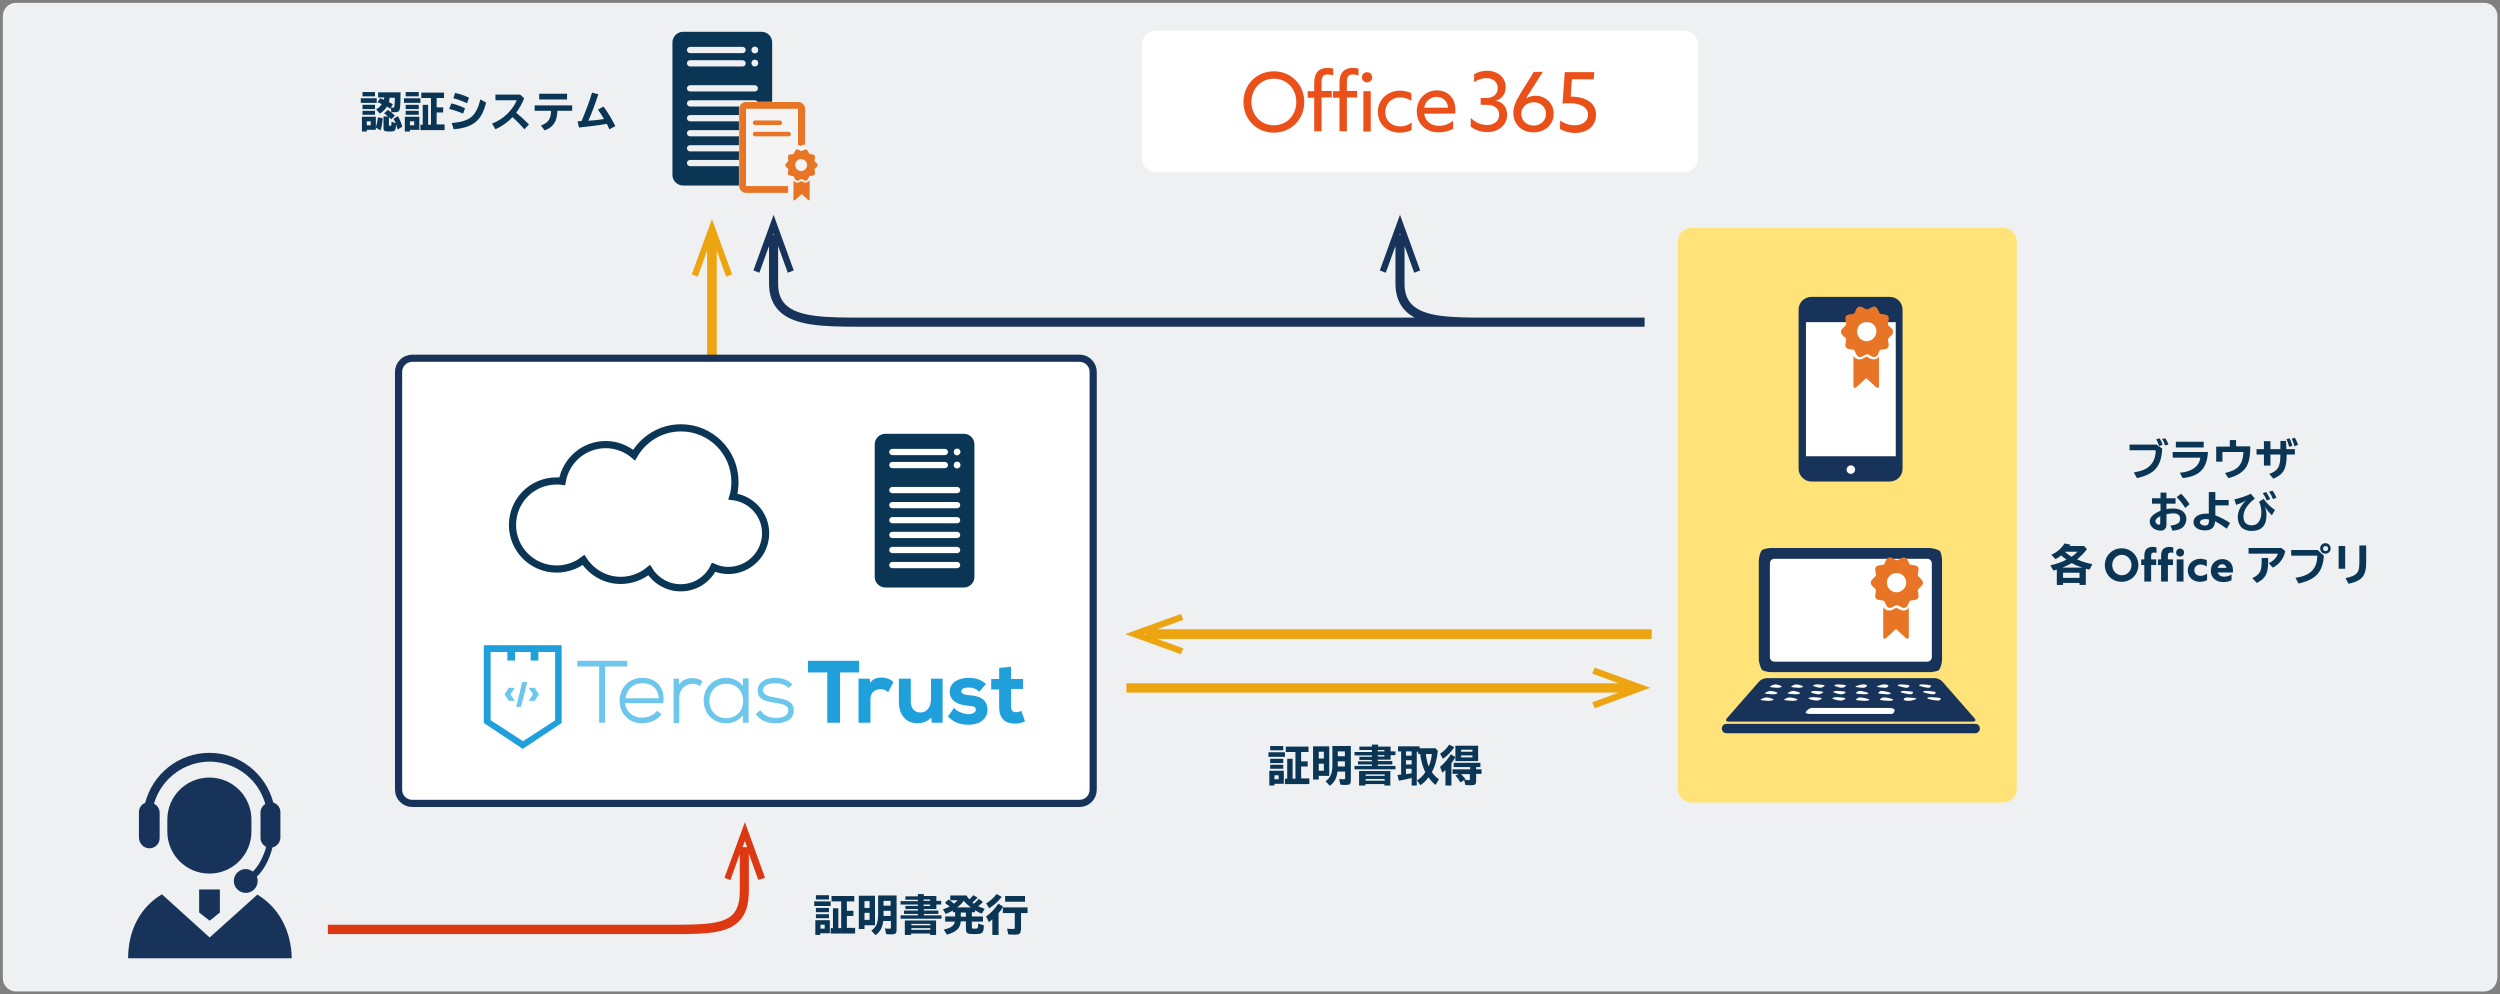 <?xml version="1.0" encoding="utf-8"?>
<!-- Generator: Adobe Illustrator 26.3.1, SVG Export Plug-In . SVG Version: 6.00 Build 0)  -->
<svg version="1.1" id="レイヤー_1" xmlns="http://www.w3.org/2000/svg" xmlns:xlink="http://www.w3.org/1999/xlink" x="0px"
	 y="0px" width="880px" height="350px" viewBox="0 0 880 350" style="enable-background:new 0 0 880 350;" xml:space="preserve">
<rect x="0" y="0" width="880" height="350" fill="#808080" stroke="none"/>
<style type="text/css">
	.st0{fill:#EEF0F1;}
	.st1{fill:#FFE379;}
	.st2{fill:#0A3554;}
	.st3{fill:#F4F4F4;}
	.st4{fill:#E77525;}
	.st5{fill:#183359;}
	.st6{fill:#FFFFFF;}
	.st7{fill:#EA501A;}
	.st8{fill:#ECA511;}
	.st9{fill:#DE3813;}
	.st10{fill:none;stroke:#183359;stroke-width:2.525;stroke-miterlimit:10;}
	.st11{fill:none;stroke:#0A3554;stroke-width:2.525;stroke-linecap:round;stroke-miterlimit:10;}
	.st12{fill:#1FA0DA;}
	.st13{fill:#6DC6EB;}
</style>
<g>
	<path class="st0" d="M879,344.4c0,2.5-2.1,4.6-4.6,4.6H5.6c-2.5,0-4.6-2.1-4.6-4.6V5.6C1,3.1,3.1,1,5.6,1h868.9
		c2.5,0,4.6,2.1,4.6,4.6V344.4z"/>
</g>
<g>
	<path class="st1" d="M709.9,277.7c0,2.6-2.1,4.8-4.8,4.8H595.4c-2.6,0-4.8-2.1-4.8-4.8V85c0-2.6,2.1-4.8,4.8-4.8h109.7
		c2.6,0,4.8,2.1,4.8,4.8V277.7z"/>
</g>
<g>
	<path class="st2" d="M268.1,11.2h-27.7c-2,0-3.7,1.7-3.7,3.7v46.7c0,2,1.7,3.7,3.7,3.7h27.7c2,0,3.7-1.7,3.7-3.7V14.9
		C271.8,12.9,270.2,11.2,268.1,11.2z M242.9,16.5h18.5c0.6,0,1.1,0.5,1.1,1.1c0,0.6-0.5,1.1-1.1,1.1h-18.5c-0.6,0-1.1-0.5-1.1-1.1
		C241.8,17,242.3,16.5,242.9,16.5z M242.9,21.2h18.5c0.6,0,1.1,0.5,1.1,1.1c0,0.6-0.5,1.1-1.1,1.1h-18.5c-0.6,0-1.1-0.5-1.1-1.1
		C241.8,21.6,242.3,21.2,242.9,21.2z M265.7,58.5h-22.8c-0.6,0-1.1-0.5-1.1-1.1c0-0.6,0.5-1.1,1.1-1.1h22.8c0.6,0,1.1,0.5,1.1,1.1
		C266.8,58,266.3,58.5,265.7,58.5z M265.7,53.3h-22.8c-0.6,0-1.1-0.5-1.1-1.1c0-0.6,0.5-1.1,1.1-1.1h22.8c0.6,0,1.1,0.5,1.1,1.1
		C266.8,52.8,266.3,53.3,265.7,53.3z M265.7,48h-22.8c-0.6,0-1.1-0.5-1.1-1.1c0-0.6,0.5-1.1,1.1-1.1h22.8c0.6,0,1.1,0.5,1.1,1.1
		C266.8,47.5,266.3,48,265.7,48z M265.7,42.7h-22.8c-0.6,0-1.1-0.5-1.1-1.1c0-0.6,0.5-1.1,1.1-1.1h22.8c0.6,0,1.1,0.5,1.1,1.1
		C266.8,42.2,266.3,42.7,265.7,42.7z M265.7,37.5h-22.8c-0.6,0-1.1-0.5-1.1-1.1c0-0.6,0.5-1.1,1.1-1.1h22.8c0.6,0,1.1,0.5,1.1,1.1
		C266.8,37,266.3,37.5,265.7,37.5z M265.7,32.2h-22.8c-0.6,0-1.1-0.5-1.1-1.1c0-0.6,0.5-1.1,1.1-1.1h22.8c0.6,0,1.1,0.5,1.1,1.1
		C266.8,31.7,266.3,32.2,265.7,32.2z M265.7,23.4c-0.7,0-1.2-0.5-1.2-1.2s0.5-1.2,1.2-1.2s1.2,0.5,1.2,1.2S266.4,23.4,265.7,23.4z
		 M265.7,18.8c-0.7,0-1.2-0.5-1.2-1.2c0-0.7,0.5-1.2,1.2-1.2s1.2,0.5,1.2,1.2C266.9,18.3,266.4,18.8,265.7,18.8z"/>
	<path class="st3" d="M282,36.1c-0.3-0.2-0.7-0.3-1.1-0.3l0,0h-14.8h-3.6c-1.4,0-2.4,1.1-2.4,2.4v14.6v12.7c0,0.2,0,0.3,0.1,0.5
		c0.1,0.7,0.6,1.3,1.2,1.6c0.3,0.2,0.7,0.3,1.2,0.3l0,0h14.8h3.6c1.3,0,2.4-1.1,2.4-2.4V50.9V38.3C283.3,37.3,282.8,36.5,282,36.1z"
		/>
	<g>
		<g>
			<path class="st4" d="M265.8,44h8.7c0.5,0,0.8-0.4,0.8-0.8s-0.4-0.8-0.8-0.8h-8.7c-0.5,0-0.8,0.4-0.8,0.8S265.3,44,265.8,44z"/>
			<path class="st4" d="M265.8,48h11.8c0.5,0,0.8-0.4,0.8-0.8c0-0.4-0.4-0.8-0.8-0.8h-11.8c-0.5,0-0.8,0.4-0.8,0.8
				C265,47.7,265.3,48,265.8,48z"/>
			<path class="st4" d="M262.5,38.3h18.4V51c0.3,0.1,0.6,0.2,0.8,0.4c0.4-0.2,0.9-0.5,1.6-0.5c0,0,0,0,0.1,0V38.3
				c0-1.3-1.1-2.4-2.4-2.4h-18.4c-1.4,0-2.4,1.1-2.4,2.4v27.2c0,1.3,1.1,2.4,2.4,2.4h14.8v-2.4h-14.8V38.3z"/>
			<path class="st4" d="M287.1,57.1c-0.2-0.2-0.4-0.3-0.4-0.5c0-0.2,0-0.4,0.1-0.7c0.1-0.4,0.2-0.9-0.1-1.2
				c-0.2-0.3-0.7-0.4-1.1-0.4c-0.2,0-0.5-0.1-0.7-0.1c-0.1-0.1-0.2-0.3-0.3-0.6c-0.2-0.4-0.4-0.8-0.8-1c-0.1,0-0.2,0-0.2,0
				c-0.3,0-0.6,0.2-0.9,0.3c-0.2,0.1-0.5,0.3-0.6,0.3c-0.2,0-0.4-0.1-0.6-0.3c-0.3-0.2-0.6-0.3-0.9-0.3c-0.1,0-0.2,0-0.2,0
				c-0.4,0.1-0.6,0.6-0.8,1c-0.1,0.2-0.2,0.5-0.3,0.6c-0.1,0.1-0.4,0.1-0.7,0.1c-0.4,0-0.9,0.1-1.1,0.4c-0.2,0.3-0.2,0.8-0.1,1.2
				c0.1,0.3,0.1,0.5,0.1,0.7c0,0.1-0.3,0.3-0.4,0.5c-0.3,0.3-0.7,0.6-0.7,1c0,0.4,0.4,0.8,0.7,1c0.2,0.2,0.4,0.3,0.4,0.5
				c0,0.2,0,0.4-0.1,0.7c-0.1,0.4-0.2,0.9,0.1,1.2c0.3,0.3,0.7,0.4,1.1,0.4c0.2,0,0.5,0.1,0.7,0.1c0.1,0.1,0.2,0.3,0.3,0.6
				c0.2,0.4,0.4,0.8,0.8,1c0.1,0,0.2,0,0.2,0c0.3,0,0.6-0.2,0.9-0.3c0.2-0.1,0.5-0.3,0.6-0.3c0.2,0,0.4,0.1,0.6,0.3
				c0.3,0.2,0.6,0.3,0.9,0.3c0.1,0,0.2,0,0.2,0c0.4-0.1,0.6-0.6,0.8-1c0.1-0.2,0.2-0.5,0.3-0.6c0.1-0.1,0.4-0.1,0.7-0.1
				c0.4,0,0.9-0.1,1.1-0.4c0.3-0.3,0.2-0.8,0.1-1.2c-0.1-0.3-0.1-0.5-0.1-0.7c0-0.1,0.3-0.3,0.4-0.5c0.3-0.3,0.7-0.6,0.7-1
				C287.8,57.7,287.4,57.3,287.1,57.1z M282,60.2c-1.2,0-2.1-1-2.1-2.1c0-1.2,0.9-2.1,2.1-2.1s2.1,1,2.1,2.1
				C284.1,59.3,283.1,60.2,282,60.2z"/>
			<path class="st4" d="M284,64.2c-0.1,0-0.3,0.1-0.4,0.1c-0.5,0-0.9-0.2-1.2-0.4c-0.1-0.1-0.2-0.1-0.3-0.2c-0.1,0-0.2,0.1-0.3,0.2
				c-0.3,0.2-0.7,0.4-1.2,0.4l0,0c-0.1,0-0.3,0-0.4-0.1c-0.4-0.1-0.7-0.4-0.9-0.7v6.7c0,0.1,0.1,0.3,0.2,0.3c0.1,0.1,0.3,0,0.4-0.1
				l2.3-2.1l2.3,2.1c0.1,0.1,0.1,0.1,0.2,0.1c0,0,0.1,0,0.1,0c0.1-0.1,0.2-0.2,0.2-0.3v-6.7C284.6,63.8,284.4,64.1,284,64.2z"/>
		</g>
	</g>
</g>
<g>
	<g>
		<path class="st5" d="M637.6,169.5h27.6c2.5,0,4.5-2,4.5-4.5v-54.2V109c0-2.5-2-4.5-4.5-4.5h-27.6c-2.5,0-4.5,2-4.5,4.5v1.8V165
			c0,1.2,0.5,2.3,1.3,3.1C635.3,169,636.4,169.5,637.6,169.5z"/>
		<path class="st6" d="M651.5,166.8c-0.9,0-1.5-0.7-1.5-1.5c0-0.8,0.7-1.5,1.5-1.5c0.8,0,1.5,0.7,1.5,1.5
			C653,166.1,652.3,166.8,651.5,166.8z"/>
		<rect x="635.7" y="113.4" class="st6" width="31.6" height="47.2"/>
	</g>
	<g>
		<path class="st4" d="M665.3,115.1c-0.3-0.3-0.6-0.5-0.7-0.8c-0.1-0.2,0-0.7,0.1-1.1c0.1-0.6,0.3-1.4-0.1-1.9
			c-0.4-0.6-1.2-0.6-1.8-0.7c-0.4,0-0.8-0.1-1-0.2c-0.2-0.1-0.4-0.5-0.5-0.9c-0.3-0.6-0.6-1.3-1.2-1.5c-0.1,0-0.2-0.1-0.4-0.1
			c-0.5,0-1,0.3-1.5,0.6c-0.4,0.2-0.8,0.4-1,0.4c-0.3,0-0.6-0.2-1-0.4c-0.5-0.3-1-0.6-1.5-0.6c-0.1,0-0.3,0-0.4,0.1
			c-0.7,0.2-1,0.9-1.2,1.5c-0.2,0.4-0.3,0.8-0.5,0.9c-0.2,0.1-0.7,0.2-1,0.2c-0.7,0.1-1.4,0.1-1.8,0.7c-0.4,0.5-0.2,1.3-0.1,1.9
			c0.1,0.4,0.2,0.8,0.1,1.1c-0.1,0.2-0.4,0.5-0.7,0.8c-0.5,0.4-1.1,1-1.1,1.7c0,0.7,0.6,1.2,1.1,1.7c0.3,0.3,0.6,0.5,0.7,0.8
			c0.1,0.2,0,0.7-0.1,1.1c-0.1,0.6-0.3,1.4,0.1,1.9c0.4,0.6,1.2,0.6,1.8,0.7c0.4,0,0.8,0.1,1,0.2c0.2,0.1,0.4,0.6,0.5,0.9
			c0.3,0.6,0.6,1.3,1.2,1.5c0.1,0,0.3,0.1,0.4,0.1c0.5,0,1-0.3,1.5-0.6c0.4-0.2,0.8-0.4,1-0.4c0.3,0,0.6,0.2,1,0.4
			c0.5,0.3,1,0.6,1.5,0.6c0.1,0,0.3,0,0.4-0.1c0.7-0.2,1-0.9,1.2-1.5c0.2-0.4,0.3-0.8,0.5-0.9c0.2-0.1,0.6-0.2,1-0.2
			c0.7-0.1,1.4-0.1,1.8-0.7c0.4-0.5,0.2-1.3,0.1-1.9c-0.1-0.4-0.2-0.8-0.1-1.1c0.1-0.2,0.4-0.5,0.7-0.8c0.5-0.4,1.1-1,1.1-1.7
			C666.3,116,665.8,115.5,665.3,115.1z M657.1,120.1c-1.9,0-3.4-1.5-3.4-3.4c0-1.9,1.5-3.4,3.4-3.4c1.9,0,3.4,1.5,3.4,3.4
			C660.4,118.6,658.9,120.1,657.1,120.1z"/>
		<path class="st4" d="M660.2,126.4c-0.2,0.1-0.5,0.1-0.7,0.1c-0.8,0-1.4-0.4-2-0.7c-0.1-0.1-0.4-0.2-0.5-0.3
			c-0.1,0.1-0.4,0.2-0.5,0.3c-0.5,0.3-1.2,0.7-2,0.7l0,0c-0.2,0-0.5,0-0.7-0.1c-0.7-0.2-1.1-0.7-1.4-1.1V136c0,0.2,0.1,0.4,0.3,0.5
			c0.2,0.1,0.4,0,0.6-0.1l3.6-3.3l3.6,3.3c0.1,0.1,0.2,0.1,0.4,0.1c0.1,0,0.1,0,0.2,0c0.2-0.1,0.3-0.3,0.3-0.5v-10.7
			C661.3,125.8,660.9,126.2,660.2,126.4z"/>
	</g>
</g>
<g>
	<g>
		<g>
			<path class="st5" d="M696.9,256.4c0-0.9-0.7-1.6-1.6-1.6h-87.6c-0.9,0-1.6,0.7-1.6,1.6v0.1c0,0.9,0.7,1.6,1.6,1.6h87.6
				c0.9,0,1.6-0.7,1.6-1.6V256.4z"/>
		</g>
		<g>
			<g>
				<path class="st5" d="M683.7,239.9c-0.6-0.7-1.8-1.2-2.7-1.2h-59.1c-0.9,0-2.1,0.5-2.7,1.2l-11.3,12.9c-0.6,0.7-0.3,1.2,0.5,1.2
					h86.1c0.9,0,1.1-0.5,0.5-1.2L683.7,239.9z"/>
			</g>
			<g>
				<path class="st6" d="M666.4,246.3c0.1,0.2-0.6,0.4-1.4,0.4c-0.9,0-3.2-0.2-3.2-0.4c-0.1-0.2,0.5-0.8,1.3-0.8
					C663.9,245.4,666.4,246,666.4,246.3z"/>
			</g>
			<g>
				<path class="st6" d="M665.6,244c0.1,0.2-0.5,0.4-1.3,0.4s-3-0.2-3.1-0.4c-0.1-0.2,0.4-0.8,1.2-0.8
					C663.2,243.2,665.6,243.8,665.6,244z"/>
			</g>
			<g>
				<path class="st6" d="M663.2,240.9c0.7,0,1.4,0.2,1.5,0.4s-0.3,0.8-1.1,0.8s-2.9-0.2-2.9-0.4
					C660.6,241.5,662.4,240.9,663.2,240.9z"/>
			</g>
			<g>
				<path class="st6" d="M658,246.3c0,0.2-0.6,0.4-1.5,0.4c-0.9,0-3.2-0.2-3.2-0.4c0-0.2,0.7-0.8,1.5-0.8S658,246,658,246.3z"/>
			</g>
			<g>
				<path class="st6" d="M657.7,244c0,0.2-0.6,0.4-1.4,0.4s-3-0.2-3-0.4c0-0.2,0.6-0.8,1.4-0.8C655.4,243.2,657.6,243.8,657.7,244z"
					/>
			</g>
			<g>
				<path class="st6" d="M655.8,240.9c0.7,0,1.4,0.2,1.4,0.4s-0.5,0.8-1.3,0.8c-0.8,0-2.8-0.2-2.8-0.4
					C653.1,241.5,655.1,240.9,655.8,240.9z"/>
			</g>
			<g>
				<path class="st6" d="M645.7,241.3c0-0.2,0.7-0.4,1.4-0.4c0.7,0,2.7,0.2,2.7,0.4s-0.7,0.8-1.5,0.8S645.6,241.5,645.7,241.3z"/>
			</g>
			<g>
				<path class="st6" d="M645.3,243.6c0-0.2,0.7-0.4,1.5-0.4c0.8,0,2.9,0.2,2.9,0.4c0,0.2-0.7,0.8-1.5,0.8S645.3,243.8,645.3,243.6z
					"/>
			</g>
			<g>
				<path class="st6" d="M645,245.8c0-0.2,0.8-0.4,1.6-0.4s3,0.2,3,0.4c0,0.2-0.7,0.8-1.6,0.8S644.9,246.1,645,245.8z"/>
			</g>
			<g>
				<path class="st6" d="M638.2,241.3c0.1-0.2,0.8-0.4,1.5-0.4s2.7,0.2,2.6,0.4s-0.8,0.8-1.6,0.8C640,242.1,638.1,241.5,638.2,241.3
					z"/>
			</g>
			<g>
				<path class="st6" d="M637.4,243.6c0.1-0.2,0.8-0.4,1.6-0.4s2.8,0.2,2.8,0.4c-0.1,0.2-0.9,0.8-1.7,0.8S637.3,243.8,637.4,243.6z"
					/>
			</g>
			<g>
				<path class="st6" d="M636.6,245.8c0.1-0.2,0.8-0.4,1.7-0.4s3,0.2,3,0.4c-0.1,0.2-0.9,0.8-1.8,0.8S636.5,246.1,636.6,245.8z"/>
			</g>
			<g>
				<path class="st6" d="M624.3,246.3c-0.1,0.2-1,0.4-1.8,0.4s-3-0.2-2.8-0.4c0.2-0.2,1.3-0.8,2.1-0.8S624.4,246,624.3,246.3z"/>
			</g>
			<g>
				<path class="st6" d="M625.7,244c-0.1,0.2-0.9,0.4-1.8,0.4c-0.8,0-2.8-0.2-2.7-0.4c0.2-0.2,1.3-0.8,2.1-0.8
					C624.2,243.2,625.9,243.8,625.7,244z"/>
			</g>
			<g>
				<path class="st6" d="M627.2,241.7c-0.1,0.2-0.9,0.4-1.7,0.4s-2.7-0.2-2.5-0.4c0.2-0.2,1.3-0.8,2-0.8S627.3,241.5,627.2,241.7z"
					/>
			</g>
			<g>
				<path class="st6" d="M632.7,246.3c-0.1,0.2-0.9,0.4-1.8,0.4s-3.1-0.2-2.9-0.4c0.1-0.2,1.1-0.8,2-0.8S632.8,246,632.7,246.3z"/>
			</g>
			<g>
				<path class="st6" d="M633.7,244c-0.1,0.2-0.9,0.4-1.7,0.4c-0.8,0-2.9-0.2-2.7-0.4c0.1-0.2,1.1-0.8,1.9-0.8
					S633.8,243.8,633.7,244z"/>
			</g>
			<g>
				<path class="st6" d="M634.7,241.7c-0.1,0.2-0.8,0.4-1.6,0.4s-2.7-0.2-2.6-0.4c0.1-0.2,1.1-0.8,1.8-0.8
					C633.1,240.9,634.8,241.5,634.7,241.7z"/>
			</g>
			<g>
				<path class="st6" d="M637,251.3c-0.9,0-1.5-0.3-1.4-0.6c0.1-0.3,1.2-1.5,2.1-1.5h27.4c0.9,0,1.7,0.3,1.8,0.6s-0.2,1.5-1.1,1.5
					H637z"/>
			</g>
			<g>
				<path class="st6" d="M668,241.3c-0.1-0.2,0.4-0.4,1.2-0.4s2.8,0.2,2.9,0.4c0.1,0.2-0.2,0.8-1,0.8
					C670.4,242.1,668.1,241.5,668,241.3z"/>
			</g>
			<g>
				<path class="st6" d="M669,243.6c-0.1-0.2,0.5-0.4,1.3-0.4s3,0.2,3.1,0.4c0.1,0.2-0.2,0.8-1,0.8
					C671.5,244.4,669.1,243.8,669,243.6z"/>
			</g>
			<g>
				<path class="st6" d="M671.9,246.7c-0.9,0-1.7-0.2-1.8-0.4c-0.1-0.2,0.3-0.8,1.2-0.8c0.8,0,3.2,0.2,3.3,0.4
					C674.8,246.1,672.8,246.7,671.9,246.7z"/>
			</g>
			<g>
				<path class="st6" d="M675.5,241.3c-0.1-0.2,0.3-0.4,1.1-0.4s2.9,0.2,3,0.4c0.2,0.2,0,0.8-0.8,0.8S675.6,241.5,675.5,241.3z"/>
			</g>
			<g>
				<path class="st6" d="M676.9,243.6c-0.1-0.2,0.4-0.4,1.2-0.4s3,0.2,3.2,0.4c0.2,0.2,0,0.8-0.9,0.8S677.1,243.8,676.9,243.6z"/>
			</g>
			<g>
				<path class="st6" d="M678.4,245.8c-0.1-0.2,0.4-0.4,1.3-0.4s3.2,0.2,3.4,0.4c0.2,0.2-0.1,0.8-1,0.8S678.5,246.1,678.4,245.8z"/>
			</g>
			<g>
				<path class="st5" d="M620.5,236c0.7,0.3,2.1,0.6,2.9,0.6h56c0.9,0,2.2-0.3,2.9-0.6c0.7-0.3,1.3-2.8,1.3-3.7v-35.2
					c0-0.9-0.3-2.2-0.6-2.9c-0.3-0.7-2.8-1.3-3.7-1.3h-56c-0.9,0-2.2,0.3-2.9,0.6s-1.3,2.8-1.3,3.7v35.2
					C619.2,233.2,619.8,235.7,620.5,236z"/>
			</g>
			<g>
				<path class="st6" d="M623,198.3c0-0.9,0.7-1.6,1.6-1.6h53.8c0.9,0,1.6,0.7,1.6,1.6v33c0,0.9-0.7,1.6-1.6,1.6h-53.8
					c-0.9,0-1.6-0.7-1.6-1.6V198.3z"/>
			</g>
		</g>
	</g>
	<g>
		<path class="st4" d="M675.8,203.4c-0.3-0.3-0.6-0.5-0.7-0.8c-0.1-0.2,0-0.7,0.1-1.1c0.1-0.6,0.3-1.4-0.1-1.9
			c-0.4-0.6-1.2-0.6-1.8-0.7c-0.4,0-0.8-0.1-1-0.2c-0.2-0.1-0.4-0.5-0.5-0.9c-0.3-0.6-0.6-1.3-1.2-1.5c-0.1,0-0.2-0.1-0.4-0.1
			c-0.5,0-1,0.3-1.5,0.6c-0.4,0.2-0.8,0.4-1,0.4c-0.3,0-0.6-0.2-1-0.4c-0.5-0.3-1-0.6-1.5-0.6c-0.1,0-0.3,0-0.4,0.1
			c-0.7,0.2-1,0.9-1.2,1.5c-0.2,0.4-0.3,0.8-0.5,0.9c-0.2,0.1-0.7,0.2-1,0.2c-0.7,0.1-1.4,0.1-1.8,0.7c-0.4,0.5-0.2,1.3-0.1,1.9
			c0.1,0.4,0.2,0.8,0.1,1.1c-0.1,0.2-0.4,0.5-0.7,0.8c-0.5,0.4-1.1,1-1.1,1.7c0,0.7,0.6,1.2,1.1,1.7c0.3,0.3,0.6,0.5,0.7,0.8
			c0.1,0.2,0,0.7-0.1,1.1c-0.1,0.6-0.3,1.4,0.1,1.9c0.4,0.6,1.2,0.6,1.8,0.7c0.4,0,0.8,0.1,1,0.2c0.2,0.1,0.4,0.6,0.5,0.9
			c0.3,0.6,0.6,1.3,1.2,1.5c0.1,0,0.3,0.1,0.4,0.1c0.5,0,1-0.3,1.5-0.6c0.4-0.2,0.8-0.4,1-0.4c0.3,0,0.6,0.2,1,0.4
			c0.5,0.3,1,0.6,1.5,0.6c0.1,0,0.3,0,0.4-0.1c0.7-0.2,1-0.9,1.2-1.5c0.2-0.4,0.3-0.8,0.5-0.9c0.2-0.1,0.6-0.2,1-0.2
			c0.7-0.1,1.4-0.1,1.8-0.7c0.4-0.5,0.2-1.3,0.1-1.9c-0.1-0.4-0.2-0.8-0.1-1.1c0.1-0.2,0.4-0.5,0.7-0.8c0.5-0.4,1.1-1,1.1-1.7
			C676.8,204.4,676.3,203.9,675.8,203.4z M667.6,208.5c-1.9,0-3.4-1.5-3.4-3.4c0-1.9,1.5-3.4,3.4-3.4c1.9,0,3.4,1.5,3.4,3.4
			C671,206.9,669.4,208.5,667.6,208.5z"/>
		<path class="st4" d="M670.7,214.8c-0.2,0.1-0.5,0.1-0.7,0.1c-0.8,0-1.4-0.4-2-0.7c-0.1-0.1-0.4-0.2-0.5-0.3
			c-0.1,0.1-0.4,0.2-0.5,0.3c-0.5,0.3-1.2,0.7-2,0.7l0,0c-0.2,0-0.5,0-0.7-0.1c-0.7-0.2-1.1-0.7-1.4-1.1v10.6c0,0.2,0.1,0.4,0.3,0.5
			c0.2,0.1,0.4,0,0.6-0.1l3.6-3.3l3.6,3.3c0.1,0.1,0.2,0.1,0.4,0.1c0.1,0,0.1,0,0.2,0c0.2-0.1,0.3-0.3,0.3-0.5v-10.7
			C671.8,214.2,671.4,214.6,670.7,214.8z"/>
	</g>
</g>
<g>
	<path class="st2" d="M452.3,264.8v1.6h-5.8v-1.6H452.3z M451.9,275.9h-3.3v0.6h-1.8v-5.2h5.1V275.9z M451.7,262.6v1.5h-4.6v-1.5
		H451.7z M451.7,267.1v1.5h-4.6v-1.5H451.7z M451.7,269.2v1.4h-4.6v-1.4H451.7z M448.6,274.3h1.5v-1.4h-1.5V274.3z M460.9,274.1v1.9
		h-8.6v-1.9h0.8v-7h1.9v7h1v-9.4h-3.4v-1.9h8v1.9H458v3.3h2.3v1.8H458v4.2H460.9z"/>
	<path class="st2" d="M467.9,273.1h-3.7v1.3h-2v-11.7h5.7V273.1z M464.2,267h1.8v-2.4h-1.8V267z M464.2,271.3h1.8v-2.5h-1.8V271.3z
		 M470.8,271.6c-0.3,2.3-1,3.7-2.7,5l-1.5-1.6c1.7-1.2,2.4-2.7,2.4-5.7v-6.7h6.5v12.1c0,1.2-0.4,1.6-1.7,1.6c-0.6,0-1.3,0-2-0.1
		l-0.4-2c0.6,0.1,1.2,0.1,1.7,0.1c0.3,0,0.4-0.1,0.4-0.4v-2.3H470.8z M473.4,266.2v-1.7h-2.5v1.7H473.4z M473.4,269.8V268h-2.5v1.3
		v0.5H473.4z"/>
	<path class="st2" d="M482.9,262.1h2.2v0.7h4.4v1.7h1.7v1.3h-1.7v1.6H485v0.5h5.1v1.2H485v0.5h6.2v1.2h-14.4v-1.2h6.1v-0.5h-4.9V268
		h4.9v-0.5h-4.4v-1.1h4.4v-0.5h-6.1v-1.2h6.1V264h-4.4v-1.2h4.4V262.1z M489.5,276.5h-2.2V276h-6.7v0.5h-2.2v-5.1h11V276.5z
		 M480.7,273.1h6.7v-0.5h-6.7V273.1z M480.7,274.8h6.7v-0.6h-6.7V274.8z M485,264v0.5h2.3V264H485z M485,265.8v0.5h2.3v-0.5H485z"/>
	<path class="st2" d="M498.8,276.5h-1.9v-2.7l-0.6,0.2c-1.2,0.3-2.7,0.6-3.9,0.8l-0.5-2c0.5,0,0.6-0.1,0.9-0.1l0.4,0v-8.2h-1.1v-1.8
		h7.6v0.7h5.6l0.8,0.9c-0.3,3.1-1,5.6-2.1,7.5c0.7,1,1.6,1.9,2.5,2.5l-1.2,2c-0.9-0.7-1.8-1.7-2.5-2.7c-0.8,1.2-1.8,2.1-2.8,2.8
		l-1.3-1.8V276.5z M494.9,264.5v1.5h2v-1.5H494.9z M494.9,267.6v1.5h2v-1.5H494.9z M494.9,270.6v1.9c0.3,0,0.4-0.1,1.3-0.2l0.7-0.1
		v-1.6H494.9z M498.8,274.7c1.1-0.7,2.1-1.6,2.9-2.9c-0.9-1.8-1.5-3.9-1.8-6.4h-0.7v-0.8h-0.5V274.7z M501.9,265.4
		c0.2,1.7,0.5,3.2,1,4.4c0.6-1.4,1-2.9,1.1-4.4H501.9z"/>
	<path class="st2" d="M510.8,276.5h-2V271c-0.3,0.3-0.6,0.6-1.1,1l-0.8-2.1c1.3-1,2.7-2.6,3.8-4.4l1.6,1c-0.5,0.8-0.8,1.4-1.4,2.2
		V276.5z M506.9,265.3c1.3-0.8,2.4-1.9,3.2-3.2l1.8,0.9c-1.1,1.7-2.6,3.2-4,4.1L506.9,265.3z M514.1,275.4c-0.6-0.9-1.1-1.7-1.8-2.4
		l1.2-0.6h-2.2v-1.6h6.2V270h-5.8v-1.5h9.4v1.5h-1.5v0.8h1.9v1.6h-1.9v2.5c0,1.1-0.4,1.5-1.5,1.5c-0.7,0-1.6,0-2.3-0.1l-0.4-1.7
		L514.1,275.4z M520.3,267.9h-8v-5.4h8V267.9z M514.3,264.6h4v-0.7h-4V264.6z M514.3,266.6h4v-0.7h-4V266.6z M515.6,274.5
		c0.5,0,1,0.1,1.4,0.1c0.3,0,0.4-0.1,0.4-0.4v-1.7h-3.1l0.1,0.1c0.5,0.5,1,1.1,1.5,1.7L515.6,274.5z"/>
</g>
<g>
	<path class="st2" d="M292.4,317.3v1.6h-5.8v-1.6H292.4z M292,328.5h-3.3v0.6H287v-5.2h5.1V328.5z M291.8,315.1v1.5h-4.6v-1.5H291.8
		z M291.8,319.6v1.5h-4.6v-1.5H291.8z M291.8,321.8v1.4h-4.6v-1.4H291.8z M288.8,326.9h1.5v-1.4h-1.5V326.9z M301,326.7v1.9h-8.6
		v-1.9h0.8v-7h1.9v7h1v-9.4h-3.4v-1.9h8v1.9h-2.6v3.3h2.3v1.8h-2.3v4.2H301z"/>
	<path class="st2" d="M308,325.7h-3.7v1.3h-2v-11.7h5.7V325.7z M304.3,319.6h1.8v-2.4h-1.8V319.6z M304.3,323.8h1.8v-2.5h-1.8V323.8
		z M310.9,324.2c-0.3,2.3-1,3.7-2.7,5l-1.5-1.6c1.7-1.2,2.4-2.7,2.4-5.7v-6.7h6.5v12.1c0,1.2-0.4,1.6-1.7,1.6c-0.6,0-1.3,0-2-0.1
		l-0.4-2c0.6,0.1,1.2,0.1,1.7,0.1c0.3,0,0.4-0.1,0.4-0.4v-2.3H310.9z M313.5,318.8v-1.7H311v1.7H313.5z M313.5,322.4v-1.8H311v1.3
		v0.5H313.5z"/>
	<path class="st2" d="M323,314.7h2.2v0.7h4.4v1.7h1.7v1.3h-1.7v1.6h-4.4v0.5h5.1v1.2h-5.1v0.5h6.2v1.2h-14.4v-1.2h6.1v-0.5h-4.9
		v-1.2h4.9v-0.5h-4.4v-1.1h4.4v-0.5h-6.1v-1.2h6.1v-0.5h-4.4v-1.2h4.4V314.7z M329.6,329.1h-2.2v-0.5h-6.7v0.5h-2.2V324h11V329.1z
		 M320.8,325.7h6.7v-0.5h-6.7V325.7z M320.8,327.3h6.7v-0.6h-6.7V327.3z M325.1,316.6v0.5h2.3v-0.5H325.1z M325.1,318.4v0.5h2.3
		v-0.5H325.1z"/>
	<path class="st2" d="M344.1,316c-0.6,0.6-1.2,1.1-1.8,1.7c0.2,0.2,0.3,0.3,0.5,0.4c0.7-0.6,1.2-1,1.7-1.7l1.5,1.1
		c-0.6,0.6-0.9,0.9-1.7,1.5c0.7,0.3,1.4,0.6,2.3,0.9l-1,1.7c-0.9-0.3-1.6-0.7-2.4-1.2v0.7h-1.1v1.5h3.9v1.8h-3.9v2
		c0,0.4,0.1,0.5,0.9,0.5c0.8,0,1.1-0.1,1.2-0.4c0.1-0.2,0.1-0.8,0.1-1.4l2,0.6c0,1.6-0.2,2.2-0.6,2.6c-0.4,0.4-1.1,0.5-3,0.5
		c-1.3,0-1.8-0.1-2.1-0.3c-0.4-0.2-0.6-0.6-0.6-1.3v-2.9h-1.8c-0.2,2.5-1.7,3.8-4.9,4.7l-1.1-1.8c2.5-0.5,3.7-1.4,3.9-2.8h-3.4v-1.8
		h3.5v-1.5h-0.8v-0.6c-0.9,0.5-1.7,0.9-2.5,1.2l-1-1.6c0.9-0.3,1.7-0.7,2.4-1c-0.5-0.4-1-0.8-1.7-1.3l1.3-1.2c0.8,0.5,1.3,1,1.9,1.5
		c0.5-0.4,0.9-0.8,1.3-1.2h-2.6v-1.7h5.7c0.4,0.6,0.6,0.9,1,1.4l0.1-0.1c0.4-0.4,0.8-0.8,1.3-1.4L344.1,316z M341.7,319.4
		c-0.9-0.7-1.8-1.5-2.5-2.3c-0.5,0.8-1.3,1.6-2.3,2.3H341.7z M338.2,321.2v1.5h1.8v-1.5H338.2z"/>
	<path class="st2" d="M351.5,329.1h-2.2v-5.5c-0.4,0.3-0.8,0.7-1.2,1l-1-2c1.5-1,3.2-2.8,4.3-4.5l1.7,1c-0.5,0.9-0.9,1.5-1.5,2.2
		l-0.1,0.1l0,0V329.1z M347.1,318c1.4-0.8,2.7-2,3.7-3.3l1.8,1c-1.2,1.6-2.8,3-4.4,4L347.1,318z M359.3,327.4c0,1.2-0.5,1.6-1.9,1.6
		c-0.7,0-1.7,0-2.5-0.1l-0.4-2c0.9,0.1,1.6,0.1,2.2,0.1c0.4,0,0.5-0.1,0.5-0.5v-5.1h-4.2v-2h8.7v2h-2.3V327.4z M360.8,315.4v2h-7v-2
		H360.8z"/>
</g>
<g>
	<path class="st2" d="M132.6,34.6v1.6H127v-1.6H132.6z M132.3,44.8c0.3-1,0.6-2.1,0.7-3.5l1.7,0.3c-0.1,1.9-0.4,3.3-0.8,4.3l-1.6-1
		v0.8h-3.2v0.6h-1.7v-5.2h4.9V44.8z M132,32.4v1.5h-4.4v-1.5H132z M132,36.9v1.5h-4.4v-1.5H132z M132,39v1.4h-4.4V39H132z
		 M129.1,44.1h1.4v-1.4h-1.4V44.1z M141,32.5c0,2.9-0.1,5.3-0.3,6c-0.2,0.7-0.6,1-1.5,1c-0.1,0-0.3,0-0.5,0c-0.4,0-0.6,0-0.9,0
		l-0.3-1.6l-0.2,0.3c-0.4-0.3-0.6-0.3-1.1-0.7c-0.5,0.9-1.4,1.8-2.5,2.5l-1.3-1.5c0.9-0.5,1.5-1,2-1.9c-0.7-0.3-1-0.4-1.5-0.6
		l0.9-1.4c0.4,0.2,1.1,0.4,1.3,0.5c0.1-0.2,0.1-0.6,0.2-0.8h-2.2v-1.8H141z M136.6,41c-0.4-0.4-1-0.8-1.4-1.1l1.3-1.2
		c0.9,0.5,1.7,1.2,2.5,2l-1.3,1.3c-0.3-0.3-0.5-0.5-0.8-0.8v2.7c0,0.3,0.1,0.4,0.4,0.4c0.5,0,0.5-0.2,0.5-1.5l1.5,0.6
		c-0.2-0.5-0.5-1.1-0.8-1.6l1.6-0.9c0.6,1.1,1.2,2.5,1.5,3.7l-1.6,1c-0.2-0.6-0.3-1-0.6-1.8c0,1.1-0.2,1.8-0.4,2.1
		c-0.3,0.3-0.7,0.4-1.9,0.4c-1.7,0-2.1-0.2-2.1-1.2V41H136.6z M137.2,34.3c-0.1,0.5-0.2,1.1-0.3,1.6c0.4,0.2,0.9,0.5,1.4,0.8
		l-0.7,1.1c0.2,0,0.5,0.1,0.7,0.1c0.4,0,0.5-0.1,0.5-0.5c0.1-0.7,0.2-1.3,0.2-3H137.2z"/>
	<path class="st2" d="M148,34.6v1.6h-5.8v-1.6H148z M147.6,45.7h-3.3v0.6h-1.8v-5.2h5.1V45.7z M147.4,32.4v1.5h-4.6v-1.5H147.4z
		 M147.4,36.9v1.5h-4.6v-1.5H147.4z M147.4,39v1.4h-4.6V39H147.4z M144.3,44.1h1.5v-1.4h-1.5V44.1z M156.5,43.9v1.9H148v-1.9h0.8v-7
		h1.9v7h1v-9.4h-3.4v-1.9h8v1.9h-2.6v3.3h2.3v1.8h-2.3v4.2H156.5z"/>
	<path class="st2" d="M163,40c-1.3-0.6-2.8-1.1-4.9-1.7l0.8-1.9c1.4,0.3,3.3,1,4.8,1.7L163,40z M159,43.3c3.6-0.3,5.7-1,7.1-2.3
		c1.4-1.3,2.3-3.2,3-6l2,1.1c-1.5,6.3-4.5,8.8-11.4,9.4L159,43.3z M164.4,36.3c-1.7-0.7-3.4-1.4-4.8-1.7l0.6-1.9
		c1.8,0.4,3.5,1,4.9,1.7L164.4,36.3z"/>
	<path class="st2" d="M183.2,33.4l1.3,1.2c-0.7,1.8-1.6,3.4-2.8,5.1c1.5,1.2,3.1,2.7,4.5,4.1l-1.6,1.7c-1.2-1.4-2.7-2.9-4.2-4.3
		c-1.6,1.8-3.8,3.3-6,4.3l-1.2-2c3.8-1.4,7.2-4.6,8.7-8.2h-7.5v-2H183.2z"/>
	<path class="st2" d="M201.4,37.1V39h-5.2c-0.1,3.8-1.5,5.8-4.5,6.9l-1.3-1.7c2.6-1,3.5-2.3,3.6-5.2h-5.8v-1.9H201.4z M199.6,33v2
		h-9.8v-2H199.6z"/>
	<path class="st2" d="M203.3,42.7c0.4,0,0.6,0,1.3-0.1h0.1c1.3-3,2.7-6.6,3.7-10l2.2,0.6c-1,3.1-2.2,6.4-3.5,9.3
		c1.8-0.1,3.8-0.3,5.5-0.6c-0.7-1.3-1.4-2.3-2.1-3.3l1.9-1.1c1.5,1.9,3,4.5,4.2,6.9l-2.1,1.1c-0.3-0.8-0.6-1.2-0.9-1.9
		c-2.8,0.5-6.9,1-9.8,1.3L203.3,42.7z"/>
</g>
<g>
	<path class="st2" d="M759.2,156.6l1.9,1.3c-0.3,6.2-2.6,9-8.9,10.4l-1.1-2c2.9-0.5,4.5-1.2,5.7-2.4c1.3-1.3,2-3.1,2-5.4h-9.2v-2
		H759.2z M760,157c-0.2-0.7-0.6-1.7-1-2.4l1.2-0.3c0.4,0.6,0.8,1.4,1,2.3L760,157z M762.1,156.8c-0.2-0.7-0.6-1.7-1.1-2.3l1.2-0.2
		c0.5,0.7,0.8,1.4,1.1,2.2L762.1,156.8z"/>
	<path class="st2" d="M777.2,159.2c-0.4,5.8-2.9,8.4-8.9,9.1l-1-1.9c4.2-0.3,6.9-2.3,7.2-5.3h-9.7v-2H777.2z M775.7,155.5v2h-9.8v-2
		H775.7z"/>
	<path class="st2" d="M787.1,154.8v2.3h5c0,3.8-0.5,6.1-1.8,7.8c-1,1.4-3.3,2.8-5.9,3.4l-1.2-1.8c4.6-1,6.3-3,6.5-7.4h-7.4v3.4h-2.2
		v-5.3h4.8v-2.3H787.1z"/>
	<path class="st2" d="M804.7,155.2l0.1,2.9h3v1.9h-2.9c0,5.1-1.1,7-4.7,8.5l-1.4-1.7c3.1-1.1,3.9-2.5,3.9-6.8h-3.5v3.9h-2.3V160
		h-2.6v-1.9h2.6v-2.8h2.3v2.8h3.5l0-2.9H804.7z M805.8,157.3c-0.3-1-0.6-2-1-2.7l1.1-0.3c0.5,0.8,0.8,1.8,1,2.6L805.8,157.3z
		 M807.7,157.1c-0.3-1-0.7-2-1-2.7l1.1-0.3c0.4,0.6,0.8,1.5,1.1,2.5L807.7,157.1z"/>
	<path class="st2" d="M762.6,173.4v2h3.2v1.9h-3.2v1.9c0.9-0.2,1.7-0.2,2.5-0.2c2.7,0,4.5,1.5,4.5,3.6c0,1.5-0.7,2.7-1.8,3.4
		c-0.7,0.4-1.7,0.7-3.1,0.8l-0.7-1.8c1-0.1,1.9-0.3,2.5-0.7c0.6-0.3,0.9-0.8,0.9-1.7c0-1.2-0.8-1.9-2.3-1.9c-0.7,0-1.6,0.1-2.5,0.3
		v3.7c0,1.3-0.8,2.1-2.1,2.1c-0.8,0-2-0.4-2.6-0.9c-0.8-0.6-1.2-1.5-1.2-2.3c0-1.5,1.3-2.8,3.8-3.8v-2.5h-3v-1.9h3v-2H762.6z
		 M760.4,181.7c-1.2,0.6-1.7,1.2-1.7,1.8c0,0.6,0.6,1.2,1.2,1.2c0.4,0,0.5-0.2,0.5-0.6V181.7z M769.2,178.8c-0.8-1.3-2-2.8-3-3.8
		l1.5-1.2c1.1,1,2.2,2.4,3,3.7L769.2,178.8z"/>
	<path class="st2" d="M779.8,173.3v2.7h4.7v1.9h-4.7v3.5c1.6,0.6,3.6,1.6,5.2,2.7l-1.2,2c-1.4-1-2.8-2-4.1-2.6
		c-0.1,2.2-1.3,3.2-3.6,3.2c-2.4,0-4-1.2-4-2.9c0-1.8,1.8-3,4.5-3c0.3,0,0.5,0,0.9,0v-7.6H779.8z M776.5,182.7
		c-1.2,0-2.1,0.4-2.1,1.1c0,0.7,0.7,1.2,1.7,1.2c0.9,0,1.3-0.3,1.4-1.1c0-0.2,0.1-1,0.1-1C777.2,182.8,776.8,182.7,776.5,182.7z"/>
	<path class="st2" d="M786.5,175.8c2-0.5,4-1.1,5.8-2l1.4,1.7c-2.7,2.1-4,4.2-4,6.3c0,2,1,3.1,2.9,3.1c1,0,1.8-0.3,2.4-1.1
		s1-1.8,1-3.4c0-1.3-0.3-2.8-0.8-3.8l1.6-1c1.1,1.6,2.7,3.1,4,3.9l-1.1,1.9c-1-1-1.8-2-2.5-3.1c0.5,1.3,0.6,2.1,0.6,3.1
		c0,3.6-1.8,5.5-5.2,5.5c-1.7,0-3.1-0.6-3.9-1.6c-0.7-0.9-1-2-1-3.4c0-2,1.2-4.2,3-5.8c-1.1,0.7-2.3,1.2-3.6,1.6L786.5,175.8z
		 M797.9,176.2c-0.3-0.9-0.9-1.8-1.4-2.6l1.2-0.4c0.5,0.7,1,1.6,1.4,2.5L797.9,176.2z M800.1,175.7c-0.3-0.8-0.8-1.8-1.4-2.6
		l1.2-0.4c0.5,0.6,1,1.5,1.4,2.5L800.1,175.7z"/>
	<path class="st2" d="M734.6,193.3c-1.1,1.5-2.2,2.5-3.5,3.6c1.6,0.7,3.4,1.3,5.4,1.7l-1,1.9c-0.8-0.2-1-0.2-1.3-0.3v5.7H732v-0.7
		h-5.8v0.7H724v-5.4c-0.6,0.2-0.7,0.2-1.2,0.3l-1.1-1.8c1.9-0.4,4-1.1,5.7-2c-0.7-0.5-1.3-1-1.9-1.5c-0.5,0.5-1.3,1-2,1.3l-1.4-1.5
		c1.9-0.9,3.6-2.3,4.6-4l2.1,0.4c-0.1,0.2-0.2,0.4-0.3,0.5l0,0l0,0h5.1L734.6,193.3z M733,199.8c-1.5-0.5-2.8-1-3.7-1.6
		c-0.9,0.5-2.1,1.1-3.3,1.6H733z M726.2,201.6v1.8h5.8v-1.8H726.2z M726.9,194.3c0.7,0.6,1.5,1.2,2.3,1.7c0.7-0.5,1.6-1.3,2.1-1.8
		H727L726.9,194.3L726.9,194.3z"/>
	<path class="st2" d="M740.9,198.9c0-3.3,2.6-5.9,5.9-5.9s5.9,2.6,5.9,5.9c0,3.3-2.6,5.9-5.9,5.9S740.9,202.3,740.9,198.9z
		 M750.3,198.9c0-2-1.5-3.6-3.4-3.6s-3.4,1.6-3.4,3.6c0,2,1.5,3.6,3.4,3.6S750.3,200.9,750.3,198.9z"/>
	<path class="st2" d="M754.8,198.9h-1.1v-2h1.1v-1.1c0-1.1,0.2-2,0.8-2.6c0.6-0.5,1.4-0.7,2.2-0.7c0.4,0,0.9,0.1,1.3,0.2v1.9
		c-0.3-0.1-0.8-0.1-1-0.1c-0.7,0-0.9,0.5-0.9,1.1v1.3h1.8v2h-1.8v5.8h-2.4V198.9z"/>
	<path class="st2" d="M760.7,198.9h-1.1v-2h1.1v-1.1c0-1.1,0.2-2,0.8-2.6c0.6-0.5,1.4-0.7,2.2-0.7c0.4,0,0.9,0.1,1.3,0.2v1.9
		c-0.3-0.1-0.8-0.1-1-0.1c-0.7,0-0.9,0.5-0.9,1.1v1.3h1.8v2h-1.8v5.8h-2.4V198.9z M767.4,193.1c0.8,0,1.4,0.6,1.4,1.4
		s-0.6,1.4-1.4,1.4c-0.8,0-1.4-0.6-1.4-1.4S766.6,193.1,767.4,193.1z M766.2,196.9h2.4v7.8h-2.4V196.9z"/>
	<path class="st2" d="M776.9,204.2c-0.7,0.4-1.7,0.6-2.5,0.6c-2.5,0-4.3-1.7-4.3-4c0-2.4,2-4.1,4.4-4.1c0.9,0,1.7,0.2,2.3,0.5v2.2
		c-0.7-0.4-1.5-0.7-2.2-0.7c-1.3,0-2.2,0.9-2.2,2c0,1.2,0.9,2,2.2,2c0.8,0,1.6-0.3,2.3-0.8V204.2z"/>
	<path class="st2" d="M780.6,201.4c0.3,1.1,1.2,1.6,2.3,1.6c0.9,0,1.8-0.3,2.6-0.8v2c-0.8,0.5-1.9,0.7-2.9,0.7c-2.6,0-4.4-1.6-4.4-4
		c0-2.5,1.9-4.1,4.1-4.1c1.9,0,3.7,1.3,3.7,3.9c0,0.3,0,0.6,0,0.8H780.6z M783.7,199.9c-0.1-0.8-0.8-1.3-1.5-1.3
		c-0.7,0-1.4,0.5-1.6,1.3H783.7z"/>
	<path class="st2" d="M803.2,193l1.2,1c-0.5,2.6-2.2,4.8-4.4,5.8l-1.4-1.6c1.5-0.6,2.9-2,3.2-3.3h-10.3v-2H803.2z M798.4,196.4v1.2
		c0,4.3-0.9,6-4,7.6l-1.6-1.7c1.4-0.6,2.2-1.3,2.8-2.4c0.3-0.6,0.5-1.8,0.5-3.5v-1.2H798.4z"/>
	<path class="st2" d="M815.9,193.7l2.1,1.9c-0.4,5.8-2.8,8.4-8.9,9.8l-1.1-2c5.3-0.8,7.6-3.1,7.7-7.8h-9.2v-2H815.9z M820.4,193.1
		c0,1-0.8,1.8-1.9,1.8c-1,0-1.8-0.8-1.8-1.9c0-1,0.8-1.8,1.9-1.8C819.6,191.2,820.4,192.1,820.4,193.1z M817.7,193.1
		c0,0.5,0.4,0.9,0.9,0.9c0.5,0,0.9-0.4,0.9-0.9c0-0.5-0.4-0.9-0.9-0.9C818.1,192.2,817.7,192.6,817.7,193.1z"/>
	<path class="st2" d="M825.5,192.2v8h-2.3v-8H825.5z M832.9,192v5.4c0.1,5.2-1.3,7-6.2,8.1l-1.1-2c2.2-0.4,3.6-1.1,4.2-2
		c0.6-0.9,0.7-1.7,0.7-4.1V192H832.9z"/>
</g>
<g>
	<path class="st6" d="M402,55.8c0,2.6,2.1,4.8,4.8,4.8h186.1c2.6,0,4.8-2.1,4.8-4.8V15.6c0-2.6-2.1-4.8-4.8-4.8H406.8
		c-2.6,0-4.8,2.1-4.8,4.8V55.8z"/>
</g>
<g>
	<path class="st7" d="M448.4,25.1c6.1,0,10.7,4.7,10.7,10.8c0,6.1-4.6,10.8-10.7,10.8c-6.1,0-10.7-4.7-10.7-10.8
		C437.7,29.8,442.3,25.1,448.4,25.1z M448.4,44.1c4.6,0,7.9-3.6,7.9-8.2s-3.3-8.2-7.9-8.2c-4.6,0-7.9,3.6-7.9,8.2
		S443.8,44.1,448.4,44.1z"/>
	<path class="st7" d="M462.6,34.4h-2.3v-2.3h2.3v-2.7c0-1.9,0.3-3.3,1.3-4.3c0.9-0.9,2.1-1.2,3.3-1.2c0.8,0,1.7,0.1,2.1,0.3v2.3
		c-0.6-0.1-1.5-0.3-2-0.3c-1.8,0-2.1,1.2-2.1,2.7v3.1h3.6v2.3h-3.6v11.9h-2.6V34.4z"/>
	<path class="st7" d="M471.5,34.4h-2.3v-2.3h2.3v-2.7c0-1.9,0.3-3.3,1.3-4.3c0.9-0.9,2.1-1.2,3.3-1.2c0.8,0,1.7,0.1,2.1,0.3v2.3
		c-0.6-0.1-1.5-0.3-2-0.3c-1.8,0-2.1,1.2-2.1,2.7v3.1h3.6v2.3h-3.6v11.9h-2.6V34.4z"/>
	<path class="st7" d="M481.2,25.4c1,0,1.8,0.8,1.8,1.8c0,1-0.8,1.8-1.8,1.8s-1.8-0.8-1.8-1.8C479.4,26.2,480.2,25.4,481.2,25.4z
		 M479.9,32.1h2.6v14.2h-2.6V32.1z"/>
	<path class="st7" d="M497,45.7c-1.2,0.7-2.8,1-4.3,1c-4.5,0-7.7-3.1-7.7-7.3c0-4.4,3.5-7.5,7.9-7.5c1.5,0,2.8,0.4,3.9,0.9v2.7
		c-1.2-0.8-2.6-1.2-4-1.2c-3.1,0-5.2,2.3-5.2,5.2c0,2.9,2.2,5,5.2,5c1.6,0,3-0.5,4.1-1.4V45.7z"/>
	<path class="st7" d="M501.3,40c0.4,2.8,2.5,4.3,5.3,4.3c2,0,3.6-0.8,4.9-1.8v2.8c-1.3,0.8-3.2,1.3-5.1,1.3c-4.4,0-7.7-2.9-7.7-7.4
		c0-4.5,3.3-7.4,7.1-7.4c3.5,0,6.5,2.4,6.5,6.9c0,0.4,0,1-0.1,1.3H501.3z M501.3,37.9h8.4c-0.2-2.8-2.3-3.8-4-3.8
		C503.8,34.1,501.8,35.3,501.3,37.9z"/>
	<path class="st7" d="M517.7,41.5c1.7,1.7,3.8,2.5,5.7,2.5c2.5,0,4.3-1.3,4.3-3.6c0-2.1-1.5-3.5-4.5-3.5h-2v-2.4h1.9
		c2.6,0,4.1-1.4,4.1-3.5c0-2.2-1.7-3.5-4-3.5c-1.6,0-3.1,0.6-4.3,1.4v-2.8c1.2-0.7,2.8-1.2,4.5-1.2c3.8,0,6.6,2.3,6.6,5.8
		c0,2.3-1.3,4.1-3.3,4.7v0.1c2.6,0.5,3.8,2.6,3.8,4.9c0,3.6-3,6.1-7,6.1c-2.4,0-4.5-0.9-5.8-1.9V41.5z"/>
	<path class="st7" d="M543,25.4l-5,7.9c-0.3,0.4-0.6,0.9-0.8,1.3l0.1,0c0.8-0.5,1.9-0.9,3.2-0.9c3.6,0,6.4,2.7,6.4,6.3
		c0,3.8-3,6.6-7.1,6.6c-4.1,0-7.1-2.7-7.1-6.9c0-2,0.7-3.8,2.5-6.8l4.7-7.6H543z M539.8,44.2c2.3,0,4.4-1.6,4.4-4.1
		c0-2.3-1.8-4.1-4.3-4.1c-2.4,0-4.4,1.7-4.4,4C535.4,42.1,537.1,44.2,539.8,44.2z"/>
	<path class="st7" d="M549.2,42.4c1.6,1.2,3.3,1.7,5.1,1.7c2.7,0,4.7-1.4,4.7-3.7c0-3.2-3.8-4.1-6.7-4.1c-0.8,0-1.6,0.1-2.3,0.2
		l0.8-11.1h10.4l-0.2,2.5h-7.7l-0.4,6.1c4.3,0,8.9,1.6,8.9,6.4c0,3.9-3,6.4-7.4,6.4c-2.1,0-3.9-0.6-5.3-1.4L549.2,42.4z"/>
</g>
<path class="st8" d="M581.4,221.5H407.3l9.2-3.3l-0.8-2.1l-19.6,7.1l19.6,7.1l0.8-2.1l-9.2-3.3h174.1V221.5z M402.7,223.2l0.6-0.2
	v0.4L402.7,223.2z"/>
<polygon class="st8" points="561.3,235 560.5,237.1 569.7,240.5 396.5,240.5 396.5,243.8 569.7,243.8 560.5,247.2 561.3,249.3 
	580.9,242.1 "/>
<path class="st5" d="M522.4,111.8c-11.4,0-21.1-0.2-25.4-4.6c-1.8-1.8-2.6-4.2-2.6-7.4V86.6l3.4,9.4l2.1-0.8l-7.1-19.6l-7.1,19.6
	l2.1,0.8l3.4-9.4v13.2c0,4.1,1.2,7.3,3.6,9.7c0.9,0.9,2,1.7,3.2,2.3H306l-2.1,0c-12.3,0-22.8,0-27.4-4.6c-1.8-1.8-2.6-4.2-2.6-7.4
	V86.6l3.4,9.4l2.1-0.8l-7.1-19.6l-7.1,19.6l2.1,0.8l3.4-9.4v13.2c0,4.1,1.2,7.3,3.6,9.7c5.2,5.2,15.6,5.5,27.7,5.5c0.7,0,1.4,0,2,0
	l217,0c0.5,0,1,0,1.5,0c0.7,0,1.4,0,2,0l54.4,0v-3.2H522.4z M492.8,82.2l0.2,0.5h-0.4L492.8,82.2z M272.2,82.2l0.2,0.5h-0.4
	L272.2,82.2z"/>
<path class="st9" d="M269.3,309l-7.1-19.6L255,309l2.1,0.8l3.3-9.2v13c0,4-0.8,6.6-2.6,8.4c-3.5,3.5-11.4,3.5-22.4,3.5l-120,0v3.3
	h117.9l2.1,0c0.7,0,1.4,0,2,0c11,0,18.4-0.2,22.7-4.5c2.4-2.4,3.5-5.9,3.5-10.8v-13l3.3,9.2L269.3,309z M261.4,298.2l0.8-2.2
	l0.8,2.2H261.4z"/>
<polygon class="st8" points="257.7,96.6 250.6,77.1 243.5,96.6 245.6,97.4 248.9,88.2 248.9,127.1 252.3,127.1 252.3,88.2 
	255.6,97.4 "/>
<g>
	<path class="st6" d="M384.8,278c0,2.6-2.1,4.8-4.8,4.8H145.1c-2.6,0-4.8-2.1-4.8-4.8V130.9c0-2.6,2.1-4.8,4.8-4.8H380
		c2.6,0,4.8,2.1,4.8,4.8V278z"/>
	<path class="st10" d="M384.8,278c0,2.6-2.1,4.8-4.8,4.8H145.1c-2.6,0-4.8-2.1-4.8-4.8V130.9c0-2.6,2.1-4.8,4.8-4.8H380
		c2.6,0,4.8,2.1,4.8,4.8V278z"/>
</g>
<g>
	<g>
		<g>
			<path class="st2" d="M339.3,152.7h-27.7c-2,0-3.7,1.7-3.7,3.7v46.7c0,2,1.7,3.7,3.7,3.7h27.7c2,0,3.7-1.7,3.7-3.7v-46.7
				C343,154.3,341.3,152.7,339.3,152.7z M314.1,158h18.5c0.6,0,1.1,0.5,1.1,1.1c0,0.6-0.5,1.1-1.1,1.1h-18.5c-0.6,0-1.1-0.5-1.1-1.1
				C313,158.5,313.5,158,314.1,158z M314.1,162.6h18.5c0.6,0,1.1,0.5,1.1,1.1c0,0.6-0.5,1.1-1.1,1.1h-18.5c-0.6,0-1.1-0.5-1.1-1.1
				C313,163.1,313.5,162.6,314.1,162.6z M336.9,200h-22.8c-0.6,0-1.1-0.5-1.1-1.1c0-0.6,0.5-1.1,1.1-1.1h22.8c0.6,0,1.1,0.5,1.1,1.1
				C338,199.5,337.5,200,336.9,200z M336.9,194.7h-22.8c-0.6,0-1.1-0.5-1.1-1.1c0-0.6,0.5-1.1,1.1-1.1h22.8c0.6,0,1.1,0.5,1.1,1.1
				C338,194.2,337.5,194.7,336.9,194.7z M336.9,189.4h-22.8c-0.6,0-1.1-0.5-1.1-1.1c0-0.6,0.5-1.1,1.1-1.1h22.8
				c0.6,0,1.1,0.5,1.1,1.1C338,188.9,337.5,189.4,336.9,189.4z M336.9,184.2h-22.8c-0.6,0-1.1-0.5-1.1-1.1c0-0.6,0.5-1.1,1.1-1.1
				h22.8c0.6,0,1.1,0.5,1.1,1.1C338,183.7,337.5,184.2,336.9,184.2z M336.9,178.9h-22.8c-0.6,0-1.1-0.5-1.1-1.1
				c0-0.6,0.5-1.1,1.1-1.1h22.8c0.6,0,1.1,0.5,1.1,1.1C338,178.4,337.5,178.9,336.9,178.9z M336.9,173.6h-22.8
				c-0.6,0-1.1-0.5-1.1-1.1c0-0.6,0.5-1.1,1.1-1.1h22.8c0.6,0,1.1,0.5,1.1,1.1C338,173.1,337.5,173.6,336.9,173.6z M336.9,164.9
				c-0.7,0-1.2-0.5-1.2-1.2s0.5-1.2,1.2-1.2s1.2,0.5,1.2,1.2S337.5,164.9,336.9,164.9z M336.9,160.3c-0.7,0-1.2-0.5-1.2-1.2
				c0-0.7,0.5-1.2,1.2-1.2s1.2,0.5,1.2,1.2C338,159.7,337.5,160.3,336.9,160.3z"/>
		</g>
	</g>
</g>
<g>
	<path class="st6" d="M258,174.8c0.5-1.6,0.7-3.4,0.7-5.2c0-10.5-8.5-19-19-19c-7.1,0-13.2,3.9-16.5,9.6c-2.7-2.3-6.2-3.7-10-3.7
		c-7.7,0-14,5.6-15.3,12.9c-0.6-0.1-1.3-0.1-2-0.1c-8.6,0-15.5,6.9-15.5,15.5c0,8.6,7,15.5,15.5,15.5c3.6,0,6.9-1.2,9.5-3.2
		c2.8,4.3,7.6,7.2,13.1,7.2c3.8,0,7.3-1.4,10-3.6c2.3,3.7,6.4,6.2,11.1,6.2c5.1,0,9.5-2.9,11.6-7.2c1.6,0.7,3.3,1.1,5.2,1.1
		c7.2,0,13.1-5.9,13.1-13.1C269.5,181.1,264.5,175.6,258,174.8z"/>
	<path class="st11" d="M258,174.8c0.5-1.6,0.7-3.4,0.7-5.2c0-10.5-8.5-19-19-19c-7.1,0-13.2,3.9-16.5,9.6c-2.7-2.3-6.2-3.7-10-3.7
		c-7.7,0-14,5.6-15.3,12.9c-0.6-0.1-1.3-0.1-2-0.1c-8.6,0-15.5,6.9-15.5,15.5c0,8.6,7,15.5,15.5,15.5c3.6,0,6.9-1.2,9.5-3.2
		c2.8,4.3,7.6,7.2,13.1,7.2c3.8,0,7.3-1.4,10-3.6c2.3,3.7,6.4,6.2,11.1,6.2c5.1,0,9.5-2.9,11.6-7.2c1.6,0.7,3.3,1.1,5.2,1.1
		c7.2,0,13.1-5.9,13.1-13.1C269.5,181.1,264.5,175.6,258,174.8z"/>
</g>
<g>
	<g>
		<g>
			<polygon class="st12" points="302.4,232.6 284.4,232.6 284.4,236.7 291.2,236.7 291.2,254.4 295.7,254.4 295.7,236.7 
				302.4,236.7 			"/>
			<path class="st12" d="M310.4,238.5c-1.4,0-2.9,0.2-4.1,1.8l-0.2-1.4h-3.9v15.5h4.2v-8.2c0-3.2,2.5-3.6,3.5-3.6
				c1.2,0,1.8,0.3,2.5,0.9l0.2,0.2l1.9-3.6l-0.1-0.1C313.5,239.1,311.9,238.5,310.4,238.5z"/>
			<path class="st12" d="M327.6,246.8c0,2.3-1.6,4-3.6,4c-2.1,0-3.4-1.5-3.4-3.8v-8.1h-4.2v8.1c0,4.6,2.5,7.6,6.5,7.6
				c1.9,0,3.4-0.6,4.9-2l0.2,1.8h3.8v-15.5h-4.1V246.8z"/>
			<path class="st12" d="M341,244.7c-2.6-0.2-2.6-1.1-2.6-1.4c0-0.8,0.9-1.3,2.5-1.3c1.5,0,2.6,0.4,3.6,1.3l0.2,0.2l2.4-2.8
				l-0.2-0.1c-1.7-1.4-3.4-2-6-2c-3.3,0-6.6,1.5-6.6,4.9c0,3.8,4,4.7,6.4,4.9c2.3,0.1,2.8,0.6,2.8,1.4c0,0.3-0.1,0.6-0.4,0.9
				c-0.5,0.4-1.3,0.7-2.1,0.7c-1.6,0-4-0.9-5-2l-0.2-0.2l-2.1,3l0.1,0.1c2.3,2.4,4.9,2.8,7.1,2.8c4.6,0,6.7-2.6,6.7-5.2
				C347.6,245.7,344.1,244.9,341,244.7z"/>
			<path class="st12" d="M359.5,250.2l-0.2,0.1c-0.5,0.3-1.2,0.4-1.7,0.4c-1.1,0-1.7-0.7-1.7-1.9v-6.3h4.2V239h-4.2v-4.3l-4.2,0.4
				v3.9h-2.8v3.7h2.8v6.3c0,1.9,0.5,3.4,1.6,4.4c0.9,0.9,2.2,1.3,3.8,1.3c0.1,0,0.2,0,0.3,0c1.2,0,2.1-0.2,3.2-0.7l0.2-0.1
				L359.5,250.2z"/>
		</g>
		<path class="st12" d="M170.3,227.1v27.4l13.7,9.1l13.7-9.1v-27.4H170.3z M195.5,253.5l-11.4,7.4l-11.4-7.4v-24h5.9v3h2.7v-3h5.5v3
			h2.7v-3h5.9V253.5z"/>
	</g>
	<g>
		<g>
			<polygon class="st13" points="220.8,232.6 203.2,232.6 203.2,234.6 210.9,234.6 210.9,254.4 213,254.4 213,234.6 220.8,234.6 			
				"/>
			<path class="st13" d="M226,238.6c-4.5,0-7.9,3.5-7.9,8c0,4.7,3.3,8,7.9,8c2.7,0,5.3-1.1,6.7-3l0.1-0.2l-1.5-1.2l-0.2,0.2
				c-1.1,1.5-3.4,2.2-5.2,2.2c-3.1,0-5.5-2-5.9-5.1h13.5l0-0.2c0.3-2.6-0.3-4.9-1.7-6.4C230.6,239.5,228.5,238.6,226,238.6z
				 M231.9,245.8h-11.7c0.4-3.2,2.7-5.3,5.9-5.3C229.6,240.5,231.7,242.5,231.9,245.8z"/>
			<path class="st13" d="M243.8,238.7c-2.1,0-3.8,0.8-4.8,2.2l0-2h-1.9v15.6h2v-9c0-2.7,2.1-4.8,4.7-4.8c0.9,0,1.7,0.2,2.4,0.7
				l0.2,0.1l0.9-1.7l-0.2-0.1C246.1,239,245,238.7,243.8,238.7z"/>
			<path class="st13" d="M261.5,241.5c-1.3-1.8-3.4-2.9-5.9-2.9c-4.5,0-7.9,3.4-7.9,8c0,4.6,3.4,8,7.9,8c2.4,0,4.5-1,5.9-2.9v2.7h2
				v-15.6h-2V241.5z M261.6,246.7c0,1.6-0.5,3.1-1.5,4.2c-1.1,1.2-2.7,1.9-4.5,1.9c-3.4,0-5.9-2.6-5.9-6.1c0-3.5,2.5-6,5.9-6
				C259.7,240.6,261.6,243.8,261.6,246.7z"/>
			<path class="st13" d="M273.3,245.6l-0.5-0.1c-1.8-0.3-4.1-0.7-4.2-2.5c0-0.5,0.2-1,0.5-1.4c0.7-0.7,2-1.1,3.6-1.1
				c1.7,0,3.2,0.2,4.7,1.5l0.2,0.2l1.3-1.3l-0.2-0.2c-1.5-1.4-3.4-2.1-5.8-2.1c0,0-0.1,0-0.1,0c-2.1,0-3.9,0.6-5,1.7
				c-0.7,0.7-1.1,1.7-1.1,2.8c0,3.3,3.2,3.8,6.1,4.3c2.8,0.4,4.8,0.9,4.7,2.7c-0.1,2.4-3.1,2.6-4.4,2.6c-2.3,0-4.2-0.9-5.3-2.5
				l-0.2-0.2l-1.5,1.3l0.1,0.2c1.3,2,3.8,3.1,6.8,3.1c1.5,0,6.3-0.3,6.4-4.4C279.6,246.7,276,246.1,273.3,245.6z"/>
		</g>
		<g>
			<polygon class="st13" points="179.1,242.1 177.6,244.4 179.1,246.7 181.2,246.7 179.7,244.4 181.2,242.1 			"/>
			<polygon class="st13" points="181.7,248.8 183.4,248.8 185.6,240.1 183.8,240.1 			"/>
			<polygon class="st13" points="188.2,242.1 186.1,242.1 187.6,244.4 186.1,246.7 188.2,246.7 189.7,244.4 			"/>
		</g>
	</g>
</g>
<g>
	<g>
		<path class="st5" d="M88.5,292.7v-4.2c0-8.2-6.6-14.8-14.8-14.8c-8.2,0-14.8,6.6-14.8,14.8v4.2c0,8.2,6.6,14.8,14.8,14.8
			C81.9,307.5,88.5,300.9,88.5,292.7z"/>
		<path class="st5" d="M52.6,298.6c2,0,3.6-1.6,3.6-3.6v-8.9c0-1.4-0.8-2.6-2-3.2c1-3.4,2.8-6.4,5.2-8.8c3.7-3.7,8.8-6,14.4-6
			c5.6,0,10.7,2.3,14.4,6c2.4,2.4,4.2,5.5,5.2,8.9c-1,0.6-1.7,1.7-1.7,3v8.9c0,1.4,0.8,2.6,2,3.2c-0.5,1.8-1.2,3.5-2,5
			c-0.8,1.5-1.7,2.7-2.7,3.7c-0.7-0.5-1.6-0.9-2.5-0.9c-2.3,0-4.2,1.9-4.2,4.2c0,2.3,1.9,4.2,4.2,4.2c2.3,0,4.2-1.9,4.2-4.2
			c0-0.5-0.1-1-0.3-1.5l0.2-0.2c2.4-2.4,4.3-6,5.3-10.1c1.6-0.4,2.8-1.8,2.8-3.5v-8.9c0-1.6-1-2.9-2.5-3.4
			c-2.6-10-11.7-17.5-22.5-17.5c-10.9,0-20,7.5-22.6,17.6c-1.3,0.5-2.2,1.8-2.2,3.3v8.9C49,297,50.6,298.6,52.6,298.6z"/>
		<path class="st5" d="M90.6,314.9L73.8,330l-16.8-15.2c-7.9,4.7-11.9,13-11.9,22.5h28.8h28.8C102.5,327.9,98.4,319.6,90.6,314.9z"
			/>
		<polygon class="st5" points="70.1,321.2 73.8,324.1 77.4,321.2 77.4,313.1 70.1,313.1 		"/>
	</g>
</g>
</svg>
